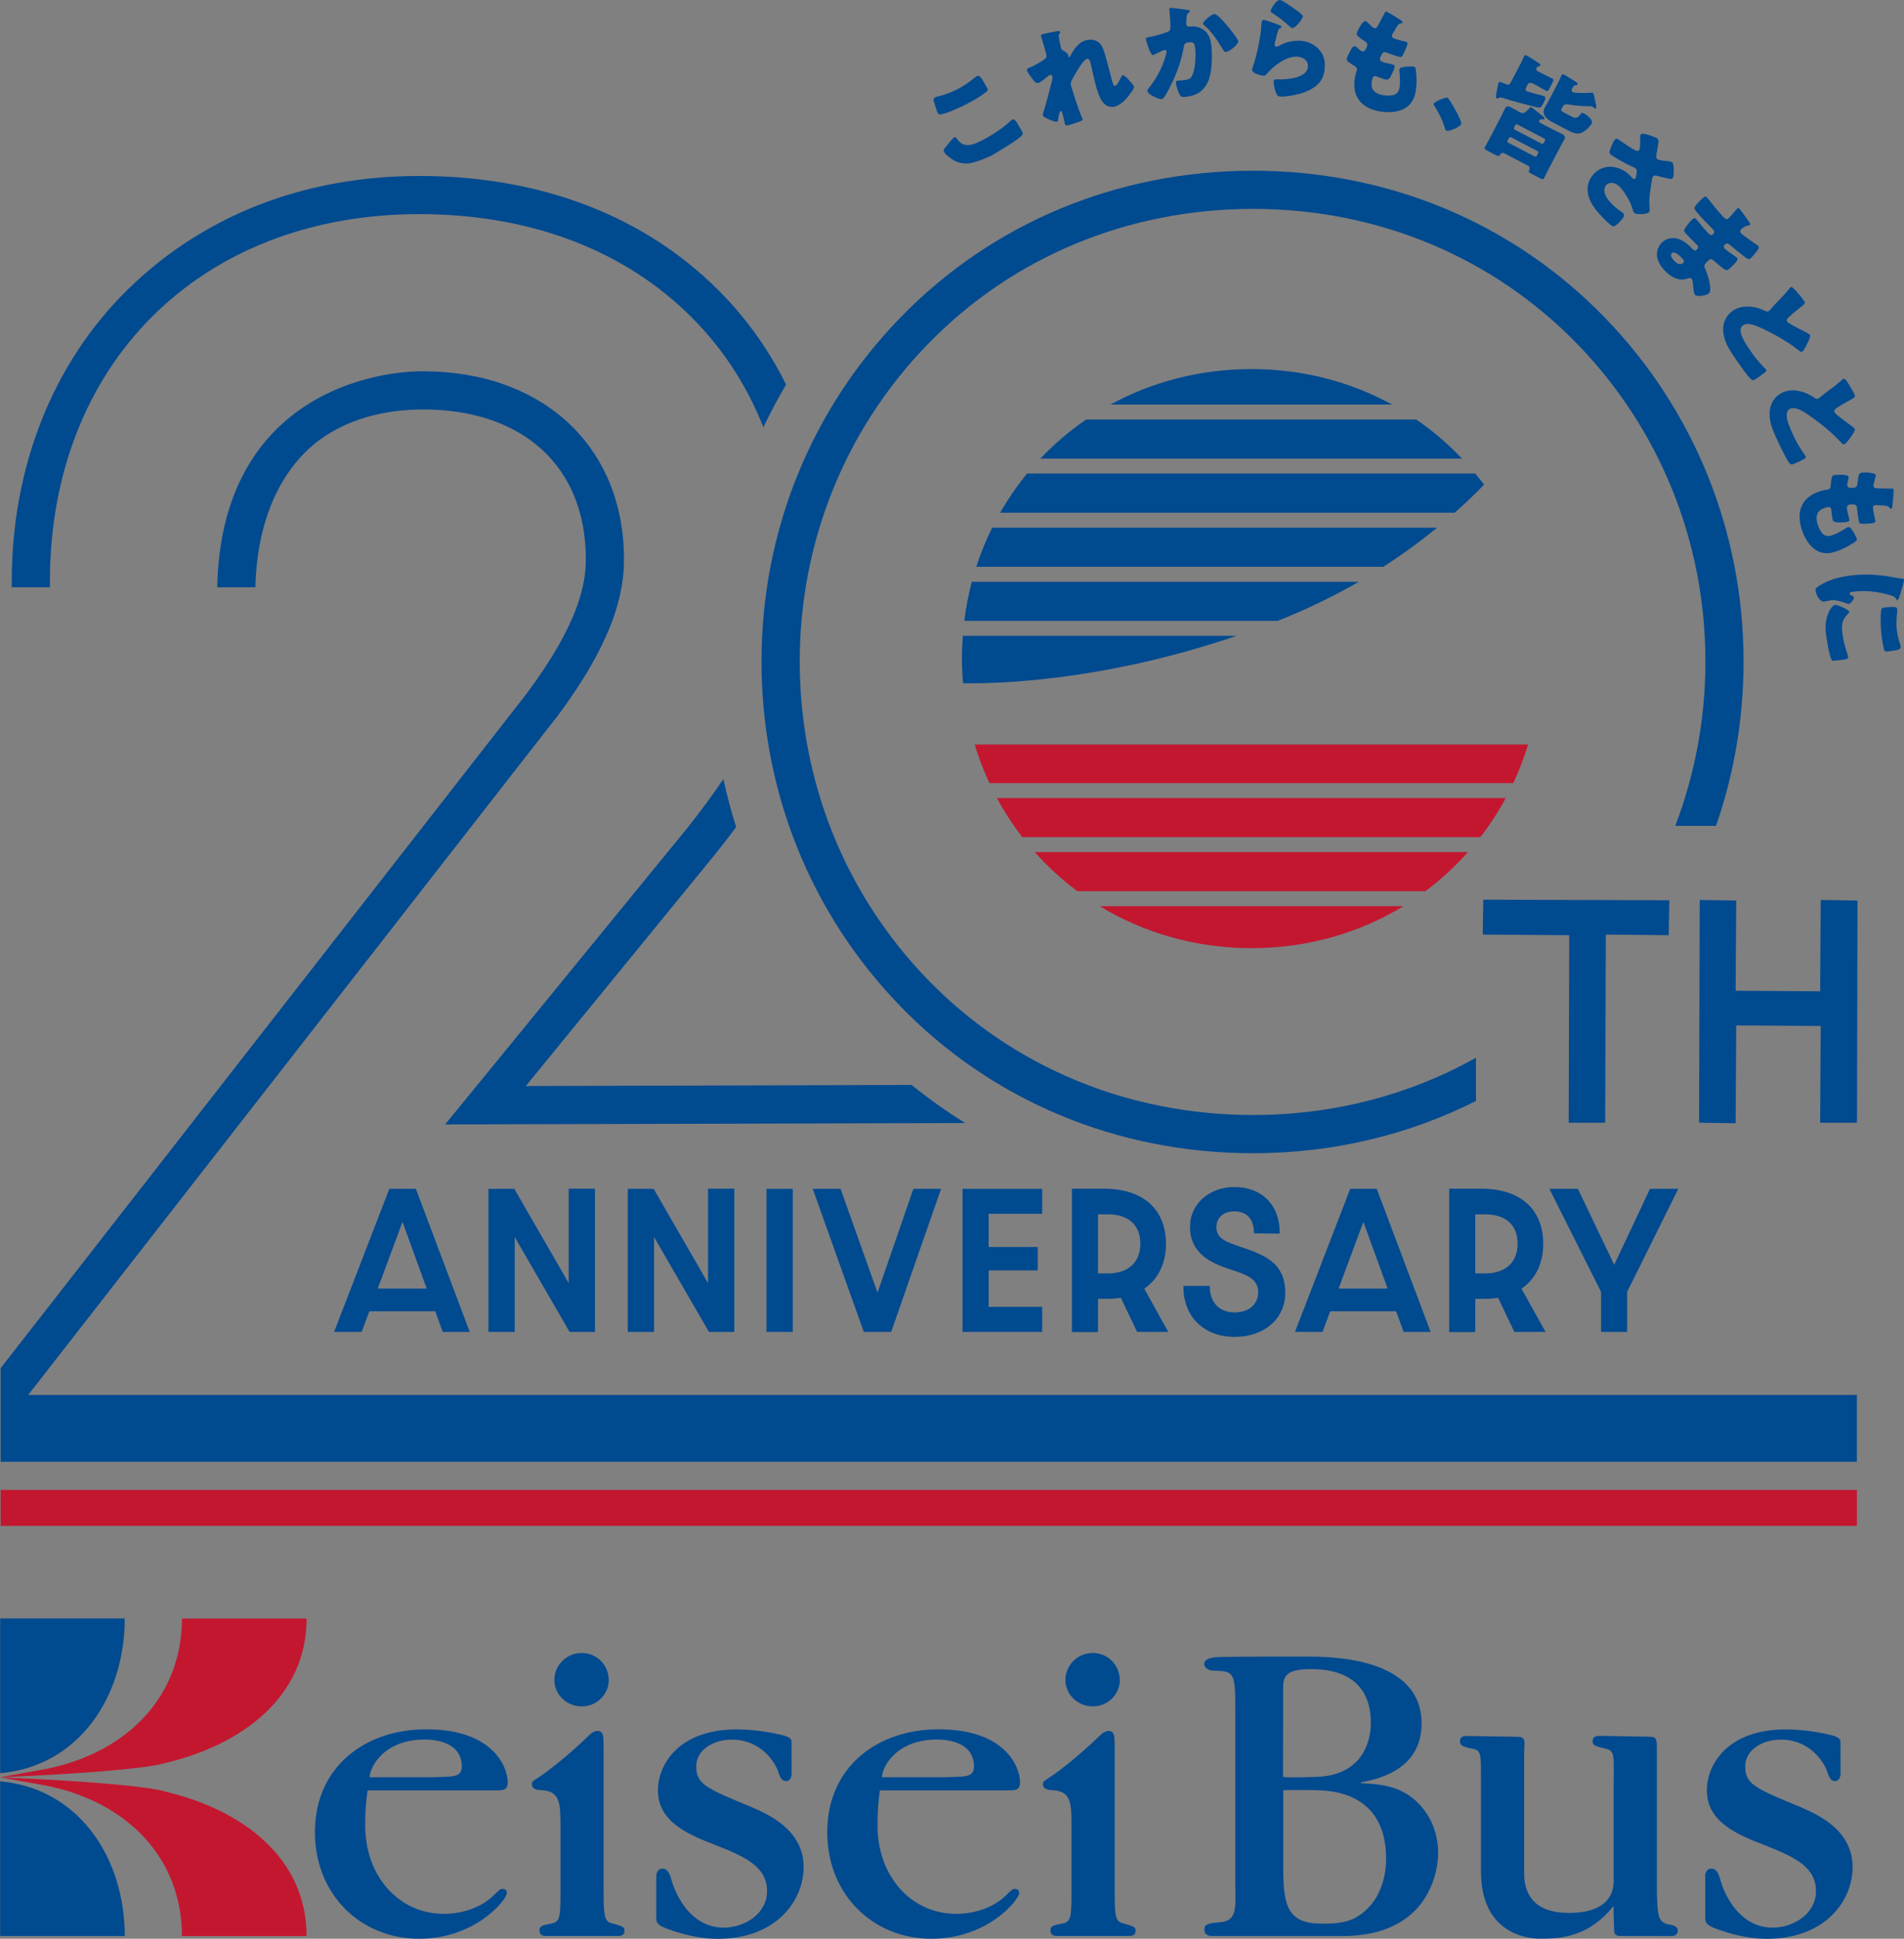 <?xml version="1.0" encoding="utf-8"?>
<!-- Generator: Adobe Illustrator 26.5.0, SVG Export Plug-In . SVG Version: 6.00 Build 0)  -->
<svg version="1.1" id="レイヤー_1" xmlns="http://www.w3.org/2000/svg" xmlns:xlink="http://www.w3.org/1999/xlink" x="0px"
	 y="0px" viewBox="0 0 240.08 244.37" style="enable-background:new 0 0 240.08 244.37;" xml:space="preserve">
<rect x="0" y="0" width="240.08" height="244.37" fill="#808080" stroke="none"/>
<style type="text/css">
	.st0{fill:#004A90;}
	.st1{fill:none;}
	.st2{fill:#C31730;}
	.st3{fill:#FFFFFF;}
</style>
<g>
	<g>
		<path class="st0" d="M114.94,136.75l-48.64,0.14l23.99-29.36c0.88-1.1,1.72-2.19,2.53-3.28c-0.63-1.99-1.16-4.01-1.61-6.05
			c-1.41,2.09-2.96,4.18-4.66,6.31l-30.42,37.22l65.55-0.18C119.35,140.09,117.1,138.49,114.94,136.75z"/>
		<path class="st1" d="M121.34,84.94c0.02,0.4,0.06,0.8,0.09,1.19c0,0,0,0,0,0C121.4,85.74,121.37,85.34,121.34,84.94z"/>
		<g>
			<path class="st2" d="M124.76,98.71h66.05c0.73-1.56,1.36-3.19,1.87-4.87H122.9C123.4,95.52,124.03,97.14,124.76,98.71z"/>
			<path class="st2" d="M130.47,107.4c1.62,1.82,3.42,3.47,5.38,4.93h43.88c1.96-1.46,3.75-3.11,5.37-4.93H130.47z"/>
			<path class="st2" d="M125.7,100.59c0.94,1.74,2.01,3.38,3.21,4.93h57.75c1.2-1.55,2.27-3.2,3.21-4.93H125.7z"/>
			<path class="st2" d="M138.66,114.22c5.53,3.35,12.07,5.29,19.18,5.29c7.07,0,13.59-1.93,19.11-5.29H138.66z"/>
		</g>
		<path class="st3" d="M121.44,86.13C121.44,86.13,121.44,86.13,121.44,86.13c0,0.06,0.01,0.12,0.01,0.18
			C121.45,86.25,121.44,86.19,121.44,86.13z"/>
		<path class="st0" d="M89.64,35.66c-9.34-8.82-22.05-13.48-36.77-13.48c-14.67,0-27.33,5.08-36.74,14.29
			C6.68,45.73,1.48,58.81,1.48,73.31v0.71h4.81v-0.71c0-27.27,18.81-46.32,46.59-46.32c13.46,0,25.04,4.21,33.47,12.17
			c4.38,4.13,7.7,9.09,9.91,14.7c0.87-1.84,1.83-3.64,2.86-5.39C96.74,43.68,93.58,39.38,89.64,35.66z"/>
		<g>
			<path class="st0" d="M52.42,149.85h-3.33l-6.87,17.79l-0.09,0.24h3.47l0.97-2.6h8.31l0.95,2.6h3.4l-6.75-17.92L52.42,149.85z
				 M53.81,162.42h-6.18l3.12-8.41L53.81,162.42z"/>
			<polygon class="st0" points="71.71,161.73 64.85,149.85 61.59,149.85 61.59,167.88 64.9,167.88 64.9,155.92 71.82,167.88 
				75.02,167.88 75.02,149.83 71.71,149.83 			"/>
			<polygon class="st0" points="89.28,161.73 82.42,149.85 79.16,149.85 79.16,167.88 82.47,167.88 82.47,155.92 89.39,167.88 
				92.59,167.88 92.59,149.83 89.28,149.83 			"/>
			<rect x="96.65" y="149.85" class="st0" width="3.31" height="18.03"/>
			<polygon class="st0" points="110.65,162.93 106.03,149.97 105.99,149.85 102.48,149.85 108.88,167.77 108.92,167.88 
				112.37,167.88 118.58,150.08 118.66,149.85 115.17,149.85 			"/>
			<polygon class="st0" points="121.37,167.88 131.41,167.88 131.41,164.72 124.66,164.72 124.66,160.13 130.85,160.13 
				130.85,157.18 124.66,157.18 124.66,152.99 131.41,152.99 131.41,149.85 121.37,149.85 			"/>
			<path class="st0" d="M147.02,156.77c0-4.35-2.91-6.94-7.78-6.94h-4.08v18.07h3.29v-4.19h1.16c0.55,0,1.1-0.04,1.72-0.13l2.05,4.3
				h3.93l-3.03-5.45C146.05,161.23,147.02,159.23,147.02,156.77z M143.79,156.77c0,2.34-1.53,3.74-4.1,3.74h-1.24v-7.45h1.24
				C142.3,153.06,143.79,154.41,143.79,156.77z"/>
			<path class="st0" d="M156.25,157.1l-0.05-0.02c-1.76-0.59-2.82-1.05-2.82-2.41c0-1.19,0.91-1.99,2.26-1.99
				c1.54,0,2.44,0.95,2.46,2.6l0,0.17l3.26,0.05l0-0.18c-0.02-3.46-2.27-5.7-5.72-5.7c-3.18,0-5.59,2.15-5.59,5.01
				c0,3.28,2.51,4.53,4.96,5.33c2.11,0.69,3.64,1.18,3.64,2.93c0,1.52-1.19,2.53-2.97,2.53c-1.89,0-3.1-1.21-3.14-3.17l0-0.17h-3.32
				l0,0.18c0.02,3.74,2.62,6.25,6.46,6.25c3.75,0,6.38-2.29,6.38-5.57C162.06,159.05,159.23,158.1,156.25,157.1z"/>
			<path class="st0" d="M173.58,149.85h-3.33l-6.87,17.79l-0.09,0.24h3.47l0.97-2.6h8.31l0.95,2.6h3.4l-6.75-17.92L173.58,149.85z
				 M174.97,162.42h-6.18l3.12-8.41L174.97,162.42z"/>
			<path class="st0" d="M194.59,156.77c0-4.35-2.91-6.94-7.78-6.94h-4.08v18.07h3.29v-4.19h1.16c0.55,0,1.1-0.04,1.72-0.13l2.05,4.3
				h3.93l-3.03-5.45C193.62,161.23,194.59,159.23,194.59,156.77z M191.36,156.77c0,2.34-1.53,3.74-4.1,3.74h-1.24v-7.45h1.24
				C189.87,153.06,191.36,154.41,191.36,156.77z"/>
			<polygon class="st0" points="208.05,149.85 203.54,159.42 199.01,149.95 198.97,149.85 195.37,149.85 201.88,162.83 
				201.88,167.88 205.17,167.88 205.17,162.83 211.62,149.85 			"/>
		</g>
		<path class="st0" d="M186.11,133.32c-8.4,4.71-18,7.22-28.1,7.22c-15.8,0-30.38-6.07-41.06-17.1
			c-10.39-10.73-16.11-24.96-16.11-40.07c0-15.04,5.72-29.23,16.11-39.95C127.63,32.4,142.21,26.33,158,26.33
			c15.73,0,30.27,6.07,40.94,17.09c10.38,10.72,16.1,24.91,16.1,39.95c0,7.2-1.31,14.2-3.8,20.72h5.14
			c2.28-6.57,3.47-13.55,3.47-20.72c0-16.29-6.2-31.67-17.45-43.29C190.82,28.11,175.05,21.52,158,21.52
			c-17.11,0-32.92,6.59-44.51,18.55c-11.27,11.62-17.47,26.99-17.47,43.3c0,16.36,6.2,31.78,17.47,43.42
			c11.59,11.97,27.4,18.57,44.52,18.57c10.01,0,19.57-2.29,28.1-6.59V133.32z"/>
		<g>
			<g>
				<polygon class="st0" points="197.8,141.51 197.87,117.88 186.96,117.8 187.03,113.4 210.49,113.48 210.41,117.88 202.48,117.8 
					202.4,141.51 				"/>
				<polygon class="st0" points="214.24,141.51 214.32,113.44 218.92,113.51 218.85,124.88 229.51,124.95 229.58,113.44 
					234.22,113.51 234.15,141.51 229.51,141.51 229.58,129.32 218.92,129.25 218.85,141.58 				"/>
			</g>
		</g>
		<path class="st0" d="M3.55,175.83l66.4-85.14l0.18-0.21c7.67-10.21,8.55-16.3,8.55-20c0-14.16-10.19-23.68-25.36-23.68
			c-7.7,0-25.46,4.14-25.93,27.22h4.81c0.2-8.23,3.02-14.34,7.31-17.95c3.97-3.34,9.26-4.46,13.81-4.46
			c12.68,0,20.55,7.23,20.55,18.87c0,2.99-0.78,8.02-7.53,17.03L0.08,172.45v11.8h234.06v-8.43H3.55z"/>
		<rect x="0.08" y="187.8" class="st2" width="234.06" height="4.53"/>
		<g>
			<path class="st0" d="M126.11,64.63h57.31c1.36-1.2,2.6-2.39,3.71-3.54c-0.35-0.48-0.73-0.94-1.11-1.4h-56.51
				C128.25,61.23,127.11,62.88,126.11,64.63z"/>
			<path class="st0" d="M131.17,57.81h53.18c-1.74-1.84-3.67-3.49-5.77-4.93h-41.63C134.86,54.32,132.92,55.97,131.17,57.81z"/>
			<path class="st0" d="M123.1,71.44h51.32c2.51-1.61,4.77-3.28,6.79-4.93h-56.1C124.32,68.09,123.65,69.73,123.1,71.44z"/>
			<path class="st0" d="M157.83,46.52c-6.53,0-12.58,1.62-17.8,4.47h35.5C170.33,48.15,164.32,46.52,157.83,46.52z"/>
			<path class="st0" d="M121.29,82.96c0,0.66,0.02,1.32,0.06,1.98c0.02,0.4,0.06,0.8,0.09,1.19c6.62,0.05,19.13-0.77,34.5-5.99
				h-34.53C121.34,81.07,121.29,82.01,121.29,82.96z"/>
			<path class="st0" d="M121.59,78.26h39.51c3.75-1.48,7.15-3.16,10.23-4.93h-48.79C122.12,74.93,121.8,76.57,121.59,78.26z"/>
		</g>
		<path class="st0" d="M121.86,20.61c-0.53,0-1.04-0.12-1.5-0.35c-0.42-0.22-1.14-0.75-1.34-1.14c-0.09-0.17,0.02-0.35,0.29-0.68
			c0.15-0.19,0.85-1.04,1-1.12c0.04-0.02,0.07-0.03,0.1-0.03c0.1,0,0.18,0.09,0.28,0.23c0.18,0.26,0.47,0.58,0.8,0.69
			c0.16,0.05,0.34,0.08,0.52,0.08c0.61,0,1.22-0.29,1.79-0.58c0.68-0.35,2.4-1.3,3.57-2.43c0.06-0.05,0.17-0.15,0.27-0.21
			c0.04-0.02,0.08-0.03,0.12-0.03c0.18,0,0.34,0.21,0.55,0.57c0.18,0.31,0.52,0.88,0.6,1.04c0.12,0.23,0.02,0.37-0.25,0.61
			c-0.85,0.74-3.87,2.49-3.78,2.42C124.97,19.62,122.95,20.61,121.86,20.61z M118.48,14.42c-0.11-0.02-0.2-0.08-0.26-0.2
			c-0.06-0.12-0.34-1.01-0.47-1.43c-0.06-0.17-0.09-0.39,0.17-0.52c0.15-0.08,0.38-0.13,0.53-0.16c0.82-0.21,1.6-0.51,2.31-0.88
			c0.75-0.39,1.47-0.88,2.22-1.5c0.08-0.06,0.14-0.11,0.19-0.13c0.05-0.03,0.1-0.04,0.15-0.04c0.22,0,0.41,0.25,0.63,0.62
			c0.13,0.22,0.4,0.68,0.52,0.9c0.15,0.29,0.09,0.35-0.2,0.57c-0.62,0.48-1.35,0.93-2.29,1.42c-0.55,0.29-2.76,1.35-3.45,1.35
			L118.48,14.42z"/>
		<path class="st0" d="M134.5,15.81c-0.12,0-0.18-0.05-0.22-0.17c0-0.01-0.01-0.06-0.03-0.13c-0.06-0.29-0.21-0.96-0.32-1.32
			c-0.03-0.09-0.07-0.2-0.17-0.2c-0.16,0.04-0.24,0.44-0.31,0.88c-0.02,0.13-0.03,0.19-0.03,0.22c-0.02,0.1-0.05,0.23-0.14,0.26
			c0,0-0.01,0-0.01,0c-0.46,0-1.7-0.55-1.78-0.8c-0.03-0.09,0.06-0.37,0.13-0.58c0.39-1.27,0.75-2.7,1.06-3.92
			c0.04-0.15,0.04-0.27,0-0.4c-0.03-0.11-0.09-0.23-0.21-0.23c-0.19,0.05-0.32,0.16-0.58,0.39c-0.26,0.22-0.73,0.58-0.92,0.64
			c-0.04,0.01-0.08,0.02-0.12,0.02c-0.23,0-0.43-0.21-0.55-0.37c-0.17-0.21-0.74-0.98-0.8-1.18c-0.06-0.2,0.07-0.33,0.47-0.46
			c0.38-0.18,1.78-0.89,1.95-1.22c0.07-0.13,0.03-0.33-0.02-0.49l-0.03-0.11c-0.15-0.55-0.3-1.1-0.47-1.65
			c-0.02-0.07-0.05-0.14-0.07-0.2c-0.02-0.06-0.04-0.12-0.06-0.19c-0.05-0.18,0.03-0.24,0.19-0.29c0.29-0.09,1.65-0.36,1.97-0.4
			c0.01,0,0.02,0,0.03,0c0.14,0,0.19,0.03,0.21,0.1c0.03,0.09-0.02,0.15-0.07,0.23c-0.14,0.19-0.13,0.25-0.05,0.65
			c0.03,0.15,0.19,1.05,0.23,1.18c0.05,0.18,0.14,0.23,0.28,0.3c0.19,0.09,0.57,0.36,0.63,0.56c0.01,0.03,0.01,0.07,0.01,0.1
			c0,0.03,0,0.06,0.01,0.09c0.03,0.08,0.09,0.09,0.1,0.09c0.09-0.02,0.16-0.17,0.23-0.3l0.03-0.06c0.41-0.73,0.95-1.51,1.8-1.76
			c0.19-0.06,0.4-0.09,0.61-0.09c0.41,0,0.78,0.12,1.05,0.33c0.44,0.34,0.63,0.97,0.78,1.47c0.22,0.74,0.42,1.49,0.61,2.22
			c0.05,0.18,0.09,0.37,0.14,0.55c0.07,0.27,0.13,0.54,0.21,0.8c0.06,0.21,0.14,0.46,0.33,0.46c0.2-0.05,0.42-0.39,0.73-1.05
			c0.06-0.13,0.12-0.25,0.25-0.29c0,0,0,0,0,0c0.21,0,0.51,0.32,0.61,0.43c0.18,0.19,0.72,0.76,0.79,0.99
			c0.04,0.14-0.06,0.32-0.29,0.65c-0.45,0.66-1.15,1.58-2.11,1.87c-0.12,0.04-0.24,0.05-0.36,0.05c-0.35,0-0.7-0.14-0.96-0.39
			c-0.5-0.46-0.73-1.14-0.95-1.86c-0.23-0.76-0.4-1.55-0.56-2.24c-0.11-0.5-0.21-0.94-0.3-1.25c-0.06-0.21-0.18-0.33-0.32-0.33
			c-0.03,0-0.06,0-0.09,0.01c-0.6,0.18-1.89,2.68-1.9,2.7c-0.18,0.33-0.15,0.48-0.05,0.81c0.23,0.78,0.83,2.71,1.34,3.9
			c0.03,0.06,0.05,0.13,0.07,0.18c0.04,0.12-0.04,0.17-0.18,0.23c-0.43,0.18-0.75,0.29-1.2,0.42
			C134.83,15.76,134.63,15.81,134.5,15.81z"/>
		<path class="st0" d="M146.43,12.5c-0.34,0-1.71-0.59-1.76-1.03c-0.01-0.13,0.12-0.3,0.24-0.44c0.47-0.58,1.62-2.15,2.14-4.26
			c0.03-0.12,0.05-0.2,0.05-0.27c-0.01-0.14-0.1-0.21-0.23-0.21c-0.19,0.02-1.08,0.47-1.22,0.54c-0.08,0.05-0.16,0.1-0.25,0.11
			c0,0,0,0,0,0c-0.24,0-0.46-0.55-0.6-0.97l-0.09-0.25c-0.1-0.29-0.22-0.65-0.23-0.76c-0.02-0.19,0.12-0.24,0.48-0.3
			c0.86-0.17,1.2-0.28,1.95-0.53l0.21-0.07c0.28-0.09,0.44-0.2,0.45-0.54c0.02-0.52-0.04-1.49-0.1-2.06l-0.02-0.21
			c-0.01-0.11,0-0.17,0.03-0.21c0.03-0.03,0.06-0.05,0.12-0.05c0,0,0,0,0,0c0.25,0,1.8,0.2,2.06,0.25c0.23,0.04,0.37,0.06,0.38,0.17
			c0.01,0.09-0.09,0.15-0.18,0.2c-0.24,0.15-0.26,0.56-0.27,0.96l-0.02,0.36c0,0.05-0.01,0.09,0,0.12c0.01,0.13,0.08,0.23,0.18,0.27
			c0.07,0.03,0.16,0.04,0.26,0.04c0.05,0,0.08,0,0.1-0.01c0.08-0.01,0.16-0.01,0.24-0.01c0.38,0,0.71,0.06,0.98,0.18
			c0.86,0.37,1.3,1.08,1.42,2.29c0.12,1.17,0.1,3.33-0.44,4.51c-0.53,1.15-1.42,1.75-2.82,1.89c-0.09,0.01-0.17,0.02-0.24,0.02
			c-0.26,0-0.39-0.08-0.52-0.33c-0.15-0.3-0.42-1.03-0.46-1.4c-0.01-0.11,0-0.2,0.05-0.25c0.04-0.05,0.09-0.07,0.17-0.08
			c0.1-0.01,0.2-0.02,0.3-0.02c0.1-0.01,0.2-0.01,0.3-0.02c0.89-0.09,1.06-0.19,1.3-0.76c0.35-0.85,0.4-2.42,0.32-3.22
			c-0.06-0.58-0.16-0.83-0.59-0.83c-0.05,0-0.1,0-0.16,0.01c-0.49,0.05-0.62,0.12-0.7,0.62c-0.27,1.57-0.84,3.24-1.7,4.94
			c-0.23,0.45-0.66,1.28-0.86,1.49c-0.06,0.06-0.13,0.11-0.22,0.12L146.43,12.5z M154.55,6.55c-0.17,0-0.28-0.19-0.36-0.33
			c-0.69-1.12-1.33-2.15-2.32-3.01c-0.05-0.04-0.17-0.13-0.18-0.21c-0.03-0.31,1.06-1.2,1.42-1.23c0,0,0,0,0,0
			c0.19,0,0.32,0.12,0.44,0.22c0.48,0.41,0.9,0.9,1.26,1.32c0.02,0.02,0.04,0.05,0.07,0.09c0.03,0.04,0.06,0.08,0.1,0.12
			c0.93,1.17,1.14,1.55,1.15,1.67c0.01,0.11-0.05,0.25-0.19,0.42c-0.35,0.44-1.09,0.92-1.36,0.94L154.55,6.55z"/>
		<path class="st0" d="M161.47,12.17c-0.23-0.01-0.39-0.07-0.51-0.3c-0.18-0.38-0.39-1.19-0.36-1.6c0.01-0.19,0.11-0.27,0.33-0.27
			c0.17,0.01,0.3,0.01,0.44,0.01c0.81,0,3.46-0.12,3.55-1.62c0.02-0.37-0.12-0.68-0.4-0.91c-0.25-0.2-0.58-0.32-0.95-0.34
			c-0.04,0-0.09,0-0.13,0c-1.34,0-2.82,1.15-3.67,2.13c-0.14,0.17-0.25,0.28-0.44,0.28c-0.14-0.01-0.51-0.08-0.84-0.21
			c-0.29-0.11-0.63-0.3-0.61-0.56c0.01-0.11,0.05-0.23,0.07-0.29c0.65-1.84,1.03-4.16,1.09-5.23c0.03-0.5,0.04-0.74,0.31-0.74
			c0.26,0.01,1.33,0.4,1.63,0.52l0.08,0.03c0.29,0.11,0.54,0.21,0.53,0.34c-0.01,0.08-0.12,0.13-0.17,0.14
			c-0.2,0.08-0.22,0.15-0.32,0.48c-0.08,0.26-0.14,0.51-0.2,0.77c-0.04,0.15-0.07,0.31-0.12,0.47l-0.02,0.09
			c-0.02,0.08-0.04,0.16-0.04,0.24c-0.01,0.09,0.02,0.17,0.07,0.22c0.04,0.04,0.08,0.06,0.14,0.07h0c0.14,0,0.67-0.27,0.89-0.38
			c0.58-0.28,1.36-0.38,1.9-0.38c0.08,0,0.16,0,0.24,0.01c1.01,0.06,1.86,0.48,2.45,1.21c0.49,0.6,0.68,1.26,0.63,2.14
			c-0.05,0.94-0.34,1.62-0.89,2.15c-0.74,0.7-1.81,1.08-2.58,1.26c-0.48,0.12-1.41,0.28-1.95,0.28
			C161.55,12.17,161.51,12.17,161.47,12.17z M162.95,3.53c-0.13-0.01-0.24-0.12-0.34-0.2c-0.59-0.56-1.26-1.08-2.06-1.61
			c-0.23-0.15-0.34-0.23-0.33-0.36c0.01-0.23,0.7-1.36,1.15-1.36c0.1,0.01,0.26,0.08,0.5,0.21c0.63,0.37,1.55,1.02,1.93,1.33
			c0.3,0.24,0.48,0.39,0.48,0.53c-0.02,0.32-0.92,1.47-1.31,1.47L162.95,3.53z"/>
		<path class="st0" d="M175.09,14.14c-0.45,0-0.91-0.05-1.38-0.15c-1.18-0.26-2.01-0.79-2.49-1.58c-0.47-0.77-0.57-1.77-0.31-2.95
			c0.03-0.11,0.1-0.34,0.14-0.48c0.02-0.07,0.04-0.11,0.04-0.12c0.07-0.31-0.13-0.44-0.31-0.55c-0.85-0.52-1.01-0.68-0.96-0.92
			c0.06-0.25,0.28-0.67,0.4-0.9c0.18-0.35,0.34-0.66,0.59-0.66c0.2,0.04,0.32,0.15,0.42,0.26c0.23,0.23,0.41,0.36,0.56,0.39
			c0.01,0,0.01,0,0.02,0c0.19,0,0.31-0.1,0.4-0.29l0.03-0.07c0.07-0.15,0.15-0.3,0.16-0.36c0.06-0.27-0.1-0.42-0.29-0.55
			c-1.02-0.65-1.07-0.82-1.02-1.02c0.06-0.29,0.67-1.53,1.06-1.53c0.16,0.03,0.28,0.16,0.43,0.31c0.13,0.13,0.56,0.54,0.71,0.58
			c0.03,0.01,0.06,0.01,0.08,0.01c0.19,0,0.29-0.16,0.37-0.32l0.18-0.34c0.2-0.36,0.44-0.81,0.64-1.19c0.09-0.19,0.13-0.26,0.2-0.26
			c0.2,0.04,1.69,0.96,1.92,1.13c0.13,0.1,0.18,0.18,0.17,0.25c-0.02,0.07-0.07,0.08-0.14,0.1c-0.26,0.05-0.39,0.09-0.66,0.57
			l-0.42,0.71c-0.04,0.06-0.09,0.13-0.11,0.22c-0.06,0.29,0.13,0.4,0.58,0.53c0.33,0.1,0.66,0.19,1,0.26
			c0.27,0.06,0.41,0.09,0.35,0.38c-0.07,0.3-0.33,0.9-0.48,1.19c-0.15,0.28-0.24,0.4-0.38,0.4c-0.02,0-0.05,0-0.08-0.01
			c-0.39-0.08-1.29-0.4-1.69-0.56c-0.02-0.02-0.07-0.03-0.11-0.04c-0.04-0.01-0.07-0.01-0.11-0.01c-0.26,0-0.36,0.23-0.46,0.46
			l-0.05,0.11c-0.03,0.06-0.07,0.17-0.08,0.22c-0.08,0.38,0.27,0.48,1.31,0.7c0.4,0.09,0.58,0.15,0.53,0.36
			c-0.09,0.4-0.34,0.94-0.54,1.28c-0.13,0.23-0.24,0.34-0.45,0.34c-0.05,0-0.1-0.01-0.16-0.02c-0.24-0.05-0.62-0.19-0.92-0.3
			l-0.21-0.08c-0.02-0.02-0.07-0.03-0.1-0.04c-0.03-0.01-0.06-0.01-0.09-0.01c-0.27,0-0.33,0.3-0.35,0.4L173,10.07
			c-0.08,0.37-0.08,0.67,0,0.96c0.12,0.49,0.69,0.82,1.2,0.93c0.27,0.06,0.58,0.09,0.86,0.09c0.29,0,0.53-0.03,0.73-0.1
			c0.33-0.11,0.57-0.41,0.66-0.82c0.14-0.65,0.07-1.43,0.01-2.07c-0.01-0.13-0.02-0.22,0-0.33c0.04-0.16,0.13-0.21,0.58-0.29
			c0.2-0.04,0.55-0.06,0.85-0.06c0.17,0,0.31,0.01,0.38,0.02c0.23,0.05,0.25,0.29,0.29,0.74c0.1,0.98,0.06,1.9-0.1,2.62
			c-0.23,1.04-0.84,1.77-1.75,2.1C176.22,14.05,175.67,14.14,175.09,14.14z"/>
		<path class="st0" d="M182.51,16.49c-0.06,0-0.11-0.01-0.14-0.02c-0.12-0.05-0.16-0.21-0.18-0.33c-0.29-0.95-0.73-1.88-1.36-2.85
			c-0.03-0.04-0.09-0.14-0.05-0.22c0.09-0.21,1.22-0.76,1.66-0.76c0.04,0,0.07,0,0.09,0.01c0.21,0.09,1.87,2.97,1.72,3.32
			C184.11,15.95,183.02,16.49,182.51,16.49z"/>
		<g>
			<path class="st0" d="M193.61,13.48c0.2,0.05,0.34,0.09,0.46,0.09c0.2,0,0.3-0.1,0.51-0.51l0.09-0.16
				c0.06-0.11,0.23-0.43,0.17-0.63c-0.02-0.06-0.05-0.1-0.11-0.13c-0.05-0.03-0.15-0.06-0.28-0.1c-0.24-0.05-1.79-0.47-1.92-0.53
				c-0.25-0.13-0.17-0.37-0.08-0.53l0.14-0.27c0.09-0.18,0.22-0.27,0.38-0.27c0.09,0,0.2,0.03,0.31,0.09l0.32,0.16
				c0.22,0.11,0.43,0.24,0.65,0.36c0.22,0.13,0.44,0.25,0.66,0.37c0.07,0.04,0.12,0.05,0.17,0.05c0.12,0,0.19-0.11,0.33-0.38
				l0.32-0.62c0.12-0.22,0.17-0.35,0.14-0.43c-0.02-0.06-0.07-0.1-0.17-0.15c-0.22-0.12-0.45-0.22-0.67-0.33
				c-0.22-0.11-0.45-0.22-0.67-0.34l-0.38-0.2c-0.12-0.06-0.37-0.19-0.22-0.48c0.04-0.08,0.12-0.14,0.21-0.17
				c0.14-0.02,0.2-0.04,0.24-0.1c0.07-0.13-0.05-0.23-0.39-0.45c-0.23-0.16-1.11-0.71-1.31-0.82c-0.07-0.04-0.12-0.06-0.17-0.05
				c-0.06,0-0.11,0.04-0.15,0.11c-0.04,0.07-0.09,0.19-0.14,0.31c-0.07,0.15-0.14,0.31-0.21,0.45l-1.28,2.46
				c-0.12,0.23-0.23,0.4-0.42,0.4c-0.05,0-0.1-0.01-0.16-0.04c-0.53-0.22-0.77-0.31-0.89-0.31c-0.07,0-0.09,0.03-0.12,0.08
				c-0.05,0.1-0.09,0.31-0.12,0.47l-0.02,0.1c-0.03,0.15-0.06,0.29-0.08,0.43c-0.1,0.48-0.19,0.9-0.03,0.98
				c0.03,0.02,0.06,0.02,0.09,0.02c0.07,0,0.15-0.04,0.23-0.09c0.05-0.03,0.11-0.04,0.17-0.04c0.07,0,0.13,0.02,0.23,0.05
				c1.37,0.43,2.67,0.79,3.99,1.1L193.61,13.48z"/>
			<path class="st0" d="M200.72,15.26c-0.12-0.37-0.69-0.8-0.97-0.95c-0.11-0.06-0.18-0.08-0.24-0.08c-0.08,0-0.13,0.04-0.21,0.16
				c-0.24,0.33-0.42,0.46-0.64,0.46c-0.15,0-0.31-0.07-0.49-0.16l-0.96-0.5c-0.4-0.21-0.44-0.26-0.21-0.68l0.05-0.09
				c0.1-0.18,0.25-0.27,0.5-0.27c0.12,0,0.24,0.02,0.36,0.04c0.77,0.13,1.68,0.2,2.72,0.21c0.07,0,0.1,0,0.17,0.04
				c0.07,0.03,0.12,0.08,0.19,0.16c0.02,0.02,0.04,0.04,0.07,0.06c0.03,0.01,0.06,0.02,0.08,0.02c0.06,0,0.11-0.03,0.13-0.07
				c0.05-0.1,0-0.34-0.04-0.47l-0.02-0.1c-0.01-0.07-0.03-0.15-0.05-0.23l-0.03-0.16c-0.07-0.39-0.17-0.88-0.3-0.96
				c-0.03-0.01-0.05-0.02-0.09-0.02c-0.03,0-0.07,0.01-0.11,0.01c-0.04,0.01-0.09,0.01-0.14,0.02c-0.14,0.01-0.45,0.02-0.79,0.02
				c-0.44,0-1.22-0.01-1.41-0.12c-0.16-0.08-0.14-0.26-0.07-0.4c0.17-0.32,0.26-0.45,0.45-0.46c0.15,0,0.21-0.02,0.24-0.08
				c0.08-0.16-0.18-0.33-0.34-0.43c-0.24-0.15-1.05-0.66-1.31-0.8c-0.07-0.04-0.15-0.07-0.21-0.07c-0.06,0-0.1,0.03-0.14,0.09
				l-0.05,0.12c-0.15,0.38-0.35,0.76-0.52,1.09l-1.1,2.1c-0.07,0.14-0.15,0.27-0.23,0.41c-0.08,0.14-0.16,0.27-0.23,0.4
				c-0.22,0.43-0.19,0.81,0.1,1.17c0.26,0.32,0.68,0.57,1.03,0.75l1.74,0.91c0.43,0.22,0.83,0.43,1.27,0.43
				c0.19,0,0.38-0.04,0.57-0.13c0.44-0.2,1.01-0.75,1.24-1.18C200.75,15.45,200.75,15.36,200.72,15.26z"/>
			<path class="st0" d="M195.22,21.41l1.51-2.89c0.08-0.16,0.17-0.31,0.26-0.47c0.09-0.15,0.18-0.31,0.26-0.47
				c0.18-0.35,0.01-0.54-0.31-0.7c-0.2-0.11-0.41-0.21-0.61-0.3c-0.2-0.1-0.4-0.19-0.6-0.3l-1.42-0.74
				c-0.11-0.06-0.2-0.11-0.23-0.19c-0.02-0.05-0.01-0.11,0.03-0.18c0.01-0.03,0.04-0.05,0.06-0.06c0.08-0.06,0.15-0.09,0.23-0.09
				c0.04,0,0.08,0.01,0.12,0.02c0.03,0.01,0.06,0.02,0.09,0.02c0.05,0,0.09-0.03,0.12-0.08c0.06-0.12-0.09-0.24-0.23-0.36l-0.25-0.2
				c-0.35-0.29-1.09-0.88-1.13-0.9c-0.02-0.01-0.05-0.02-0.07-0.02c-0.07,0-0.13,0.06-0.23,0.16c-0.36,0.39-0.57,0.6-0.82,0.6
				c-0.1,0-0.2-0.03-0.34-0.1c-0.2-0.11-0.4-0.22-0.59-0.33c-0.18-0.1-0.37-0.21-0.56-0.31c-0.15-0.08-0.27-0.11-0.37-0.11
				c-0.15,0-0.28,0.09-0.37,0.27c-0.08,0.16-0.16,0.33-0.24,0.49c-0.07,0.16-0.15,0.32-0.23,0.47l-1.51,2.89
				c-0.09,0.18-0.19,0.35-0.29,0.52c-0.09,0.16-0.18,0.31-0.26,0.47c-0.06,0.1-0.06,0.19-0.01,0.26c0.05,0.07,0.14,0.12,0.23,0.17
				l0.95,0.5c0.25,0.13,0.42,0.21,0.53,0.21c0.07,0,0.13-0.03,0.17-0.11c0.1-0.2,0.21-0.28,0.35-0.28c0.07,0,0.15,0.02,0.25,0.07
				l2.89,1.51c0.12,0.06,0.4,0.21,0.23,0.56c-0.12,0.26-0.09,0.31,0.4,0.56l0.96,0.5c0.13,0.07,0.23,0.11,0.31,0.11
				c0.09,0,0.16-0.05,0.22-0.17c0.06-0.12,0.13-0.27,0.21-0.42C195.02,21.81,195.11,21.61,195.22,21.41z M191.06,15.78
				c0.04-0.07,0.11-0.11,0.18-0.11c0.03,0,0.06,0.01,0.09,0.02l3.39,1.77c0.05,0.02,0.08,0.07,0.1,0.12
				c0.02,0.05,0.01,0.11-0.01,0.16l-0.15,0.28c-0.04,0.07-0.11,0.11-0.19,0.11c-0.03,0-0.06-0.01-0.09-0.02l-3.39-1.77
				c-0.04-0.02-0.08-0.06-0.09-0.11c-0.02-0.05-0.01-0.11,0.02-0.16L191.06,15.78z M193.61,19.74c-0.05,0-0.09-0.01-0.13-0.03
				l-3.31-1.73c-0.07-0.03-0.08-0.05-0.1-0.11c-0.02-0.05-0.01-0.11,0.03-0.19c0.04-0.08,0.24-0.4,0.33-0.4
				c0.04,0,0.08,0.01,0.12,0.03l3.31,1.73c0.06,0.03,0.1,0.08,0.12,0.15c0.02,0.06-0.16,0.36-0.21,0.46
				C193.74,19.7,193.69,19.74,193.61,19.74z"/>
		</g>
		<path class="st0" d="M203.46,28.53c-0.1,0-0.21-0.05-0.37-0.18c-0.6-0.47-1.42-1.35-1.88-1.93c-0.7-0.9-1.69-2.66-0.41-4.3
			c0.55-0.71,1.34-1.1,2.22-1.1c0.74,0,1.5,0.27,2.14,0.77c0.28,0.22,0.56,0.52,0.67,0.65c0.03,0.03,0.05,0.06,0.06,0.06
			c0.05,0.04,0.12,0.07,0.17,0.07c0.06,0,0.11-0.03,0.15-0.07c0.08-0.11,0.13-0.46,0.15-0.65c0.04-0.33,0.05-0.49-0.16-0.65
			c-0.04-0.04-0.11-0.07-0.18-0.1c-0.67-0.28-2.33-1.16-2.85-1.57c-0.29-0.23-0.26-0.35-0.14-0.69c0.11-0.3,0.34-0.92,0.55-1.19
			c0.07-0.09,0.14-0.16,0.25-0.16c0.09,0,0.19,0.04,0.31,0.14c0.44,0.32,1.6,1.1,2.03,1.31c0.12,0.06,0.21,0.09,0.29,0.09
			c0.09,0,0.17-0.04,0.23-0.12c0.1-0.13,0.12-0.58,0.13-1.04c0-0.07,0-0.15,0-0.24c-0.01-0.26-0.01-0.58,0.08-0.69
			c0.06-0.08,0.17-0.09,0.26-0.09c0.06,0,0.12,0.01,0.18,0.02c0.64,0.14,1.4,0.41,1.62,0.58c0.22,0.17,0.18,0.4,0.04,1.24
			l-0.01,0.07c-0.03,0.14-0.06,0.3-0.09,0.47l-0.03,0.17c-0.05,0.33-0.08,0.51,0.11,0.66c0.14,0.11,0.68,0.19,1.01,0.22
			c0.32,0.02,0.7,0.06,0.82,0.16c0.23,0.18,0.23,0.63,0.23,1.03v0.07c0,0.39,0,0.76-0.15,0.94c-0.04,0.05-0.11,0.07-0.22,0.07
			c-0.15,0-0.35-0.05-0.57-0.1c-0.33-0.07-0.63-0.15-0.94-0.23l-0.12-0.03c-0.13-0.04-0.23-0.07-0.33-0.07
			c-0.12,0-0.22,0.05-0.3,0.15c-0.07,0.09-0.1,0.28-0.14,0.53c-0.12,0.77-0.31,1.91-0.3,2.64c0,0.18,0.01,0.36,0.02,0.53
			c0.02,0.35,0.04,0.65-0.06,0.77c-0.13,0.17-0.63,0.25-1.06,0.25c-0.37,0-0.68-0.05-0.78-0.13c-0.06-0.05-0.16-0.22-0.2-0.37
			c-0.19-0.89-1.12-2.54-1.88-3.14c-0.24-0.19-0.55-0.3-0.84-0.3c-0.28,0-0.5,0.1-0.66,0.3c-0.34,0.43-0.28,0.99,0.16,1.66
			c0.42,0.64,1.08,1.18,1.27,1.32c0.12,0.09,0.24,0.17,0.35,0.26c0.11,0.08,0.22,0.15,0.32,0.23c0.15,0.11,0.2,0.24,0.16,0.39
			c-0.03,0.14-0.14,0.29-0.24,0.41c-0.23,0.3-0.53,0.59-0.84,0.82C203.61,28.5,203.54,28.53,203.46,28.53z"/>
		<path class="st0" d="M214.27,37.31c-0.26,0-0.45-0.05-0.55-0.16c-0.13-0.14-0.17-0.59-0.23-1.16l-0.01-0.11
			c-0.02-0.27-0.07-0.61-0.18-0.74c-0.06-0.07-0.13-0.1-0.22-0.1c-0.08,0-0.16,0.03-0.24,0.05c-0.28,0.1-0.53,0.14-0.77,0.14
			c-0.75,0-1.51-0.41-2.24-1.21c-0.29-0.31-0.78-0.94-0.88-1.64c-0.1-0.69,0.14-1.39,0.66-1.86c0.36-0.33,0.85-0.51,1.35-0.51
			c0.14,0,0.28,0.01,0.41,0.04c0.88,0.18,1.63,0.88,1.99,1.28l0.11,0.12c0.07,0.08,0.15,0.12,0.24,0.12c0.08,0,0.17-0.04,0.24-0.11
			c0.1-0.09,0.15-0.2,0.16-0.3c0-0.09-0.03-0.18-0.09-0.25c-0.07-0.08-0.22-0.22-0.4-0.4c-0.28-0.27-0.63-0.62-0.9-0.91
			c-0.38-0.41-0.46-0.52-0.23-0.85c0.23-0.34,0.5-0.74,0.88-1.08c0.1-0.09,0.2-0.17,0.3-0.17c0.07,0,0.13,0.03,0.19,0.1
			c0.13,0.14,0.27,0.32,0.44,0.52c0.21,0.26,0.44,0.55,0.71,0.85l0.27,0.3c0.17,0.18,0.33,0.35,0.5,0.35c0.08,0,0.15-0.03,0.23-0.1
			c0.09-0.08,0.14-0.18,0.14-0.28c0-0.09-0.03-0.19-0.11-0.27c-0.15-0.17-0.37-0.39-0.61-0.63c-0.29-0.29-0.6-0.6-0.85-0.89
			l-0.3-0.33c-0.39-0.42-0.7-0.79-0.61-0.98c0.19-0.39,0.83-0.98,1.04-1.17c0.1-0.09,0.21-0.19,0.33-0.19
			c0.07,0,0.13,0.03,0.18,0.09c0.07,0.07,0.23,0.28,0.44,0.54c0.4,0.49,0.94,1.17,1.37,1.64l0.22,0.24
			c0.16,0.17,0.32,0.33,0.48,0.33c0.08,0,0.15-0.03,0.22-0.1c0.1-0.09,0.67-0.71,0.83-0.92c0.08-0.11,0.17-0.22,0.27-0.31
			c0.05-0.04,0.09-0.06,0.13-0.06c0.06,0,0.12,0.04,0.19,0.12c0.19,0.21,1.07,1.47,1.27,1.76c0.06,0.09,0.1,0.17,0.03,0.23
			c-0.04,0.04-0.13,0.07-0.25,0.09c-0.39,0.06-0.64,0.26-0.86,0.46c-0.08,0.07-0.12,0.16-0.13,0.26c0,0.09,0.03,0.17,0.09,0.25
			c0.2,0.22,1.57,1.16,1.72,1.27c0.2,0.13,0.42,0.28,0.49,0.37c0.09,0.1,0.05,0.28-0.13,0.51c-0.33,0.45-0.61,0.78-0.82,0.97
			c-0.1,0.09-0.18,0.13-0.27,0.13c-0.14,0-0.3-0.11-0.52-0.28c-0.55-0.42-1.15-0.9-1.8-1.44c-0.16-0.14-0.29-0.24-0.42-0.24
			c-0.08,0-0.16,0.04-0.26,0.12c-0.18,0.16-0.2,0.36-0.05,0.52c0.14,0.15,1.07,0.82,1.3,0.96c0.08,0.05,0.21,0.15,0.29,0.23
			c0.07,0.07,0.05,0.19-0.06,0.37c-0.16,0.29-0.71,0.79-0.98,1.03c-0.09,0.08-0.17,0.12-0.27,0.12c-0.28,0-0.67-0.33-1.44-1.01
			c-0.3-0.27-0.45-0.37-0.58-0.37c-0.07,0-0.14,0.03-0.23,0.11c-0.6,0.55-0.69,0.65-0.48,1.11c0.3,0.67,0.96,2.65,0.47,3.09
			C215.34,37.14,214.74,37.31,214.27,37.31z M211.03,31.83c-0.09,0-0.16,0.03-0.22,0.08c-0.13,0.12-0.14,0.29-0.04,0.5
			c0.08,0.17,0.22,0.32,0.32,0.44c0.18,0.2,0.46,0.44,0.76,0.44l0,0c0.15,0,0.28-0.06,0.41-0.17c0.19-0.18,0.02-0.36-0.16-0.56
			C211.91,32.34,211.4,31.83,211.03,31.83z"/>
		<path class="st0" d="M221.05,47.92c-0.09,0-0.18-0.05-0.31-0.16c-0.49-0.45-1.87-2.47-2.32-3.16c-0.57-0.88-1.08-1.77-1.14-2.96
			c-0.05-1.03,0.43-1.96,1.27-2.51c0.51-0.33,1.11-0.49,1.79-0.49c0.69,0,1.43,0.17,2.15,0.5c0.15,0.07,0.25,0.12,0.35,0.12
			c0.07,0,0.15-0.02,0.22-0.07c0.08-0.05,0.15-0.14,0.22-0.23c0.29-0.34,0.57-0.64,0.87-0.95c0.62-0.62,1.13-1.19,1.52-1.69
			c0.03-0.04,0.08-0.1,0.12-0.13c0.03-0.02,0.05-0.02,0.08-0.02c0.13,0,0.36,0.22,0.87,0.82c0.37,0.44,0.58,0.69,0.72,0.91
			c0.2,0.31,0.21,0.33-0.64,1c-0.75,0.59-1.06,0.86-1.33,1.14c-0.14,0.14-0.26,0.31-0.14,0.5c0.15,0.23,1.37,0.84,1.78,1.04
			c0.29,0.14,1.02,0.5,1.11,0.65c0.06,0.09-0.05,0.44-0.29,0.95c-0.14,0.28-0.49,1.01-0.71,1.15c-0.03,0.02-0.06,0.03-0.09,0.03
			c-0.1,0-0.22-0.09-0.4-0.24c-0.03-0.02-0.06-0.04-0.09-0.07c-0.02-0.02-0.05-0.04-0.08-0.06c-1-0.8-2.7-1.8-4.34-2.57
			c-0.59-0.28-1.27-0.58-1.85-0.58c-0.24,0-0.44,0.05-0.6,0.16c-0.82,0.53,0.16,2.05,0.53,2.62c0.45,0.7,0.88,1.3,1.27,1.77
			c0.18,0.21,0.86,0.97,1.05,1.13c0.01,0.01,0.03,0.03,0.04,0.05c0.11,0.16-0.05,0.31-0.15,0.39c-0.36,0.28-0.77,0.57-1.06,0.75
			C221.28,47.85,221.16,47.92,221.05,47.92z"/>
		<path class="st0" d="M225.91,58.54c-0.11,0-0.2-0.06-0.32-0.22c-0.41-0.53-1.45-2.74-1.78-3.49c-0.42-0.96-0.78-1.92-0.65-3.11
			c0.12-1.02,0.74-1.87,1.66-2.27c0.38-0.16,0.8-0.25,1.24-0.25c0.85,0,1.79,0.32,2.66,0.89c0.15,0.11,0.25,0.18,0.38,0.18
			c0.06,0,0.11-0.01,0.18-0.04c0.09-0.04,0.17-0.11,0.26-0.19c0.34-0.29,0.67-0.54,1.01-0.79c0.71-0.51,1.3-0.99,1.77-1.42
			c0.03-0.03,0.1-0.09,0.13-0.1c0.01,0,0.01,0,0.02,0c0.19,0,0.38,0.25,0.79,0.94c0.28,0.48,0.46,0.77,0.56,1.02
			c0.14,0.33,0.16,0.36-0.8,0.88c-0.84,0.46-1.19,0.67-1.49,0.91c-0.16,0.12-0.3,0.27-0.22,0.47c0.11,0.24,1.21,1.05,1.57,1.31
			l0.08,0.06c0.21,0.15,0.86,0.62,0.93,0.78c0.04,0.1-0.12,0.43-0.45,0.89c-0.16,0.23-0.64,0.91-0.89,1.02c-0.01,0-0.02,0-0.03,0
			c-0.15,0-0.25-0.11-0.42-0.29c-0.03-0.02-0.05-0.05-0.08-0.08c-0.02-0.02-0.04-0.05-0.07-0.07c-0.86-0.94-2.37-2.22-3.87-3.24
			c-0.63-0.43-1.34-0.89-1.96-0.89c-0.14,0-0.27,0.03-0.39,0.08c-0.9,0.39-0.18,2.05,0.09,2.68c0.34,0.78,0.66,1.42,0.97,1.95
			c0.13,0.22,0.69,1.1,0.85,1.29c0.04,0.08,0.06,0.1,0.07,0.12c0.05,0.1-0.1,0.22-0.24,0.3c-0.4,0.22-0.85,0.43-1.17,0.57
			C226.14,58.49,226.01,58.54,225.91,58.54z"/>
		<path class="st0" d="M230.36,69.73c-0.7,0-1.31-0.25-1.83-0.74c-0.85-0.8-1.26-1.87-1.45-2.63c-0.3-1.17-0.2-2.15,0.29-2.94
			c0.48-0.77,1.32-1.31,2.5-1.61c0.12-0.03,0.37-0.07,0.51-0.09c0.06-0.01,0.1-0.02,0.11-0.02c0.31-0.08,0.33-0.32,0.35-0.53
			c0.09-1,0.15-1.21,0.39-1.27c0.13-0.03,0.34-0.05,0.65-0.05l0.31,0c0.44,0.01,0.83,0.01,0.9,0.29c0.03,0.14-0.01,0.29-0.06,0.43
			c-0.07,0.21-0.14,0.5-0.1,0.67c0.04,0.16,0.18,0.25,0.43,0.25l0.08,0c0.17,0,0.35,0,0.41-0.02c0.27-0.07,0.34-0.29,0.36-0.5
			c0.12-1.2,0.25-1.32,0.46-1.37c0.1-0.03,0.34-0.04,0.58-0.04c0.57,0,1.21,0.09,1.27,0.33c0.03,0.12-0.03,0.28-0.1,0.48l-0.02,0.07
			c-0.04,0.11-0.21,0.68-0.17,0.84c0.06,0.24,0.27,0.26,0.48,0.27l0.33,0.01c0.42,0.01,0.96,0.03,1.4,0.03l0.09,0
			c0.17,0,0.22,0.01,0.24,0.1c0.04,0.16-0.12,1.91-0.16,2.19c-0.03,0.16-0.08,0.24-0.15,0.26c0,0-0.01,0-0.01,0
			c-0.07,0-0.1-0.03-0.14-0.08c-0.16-0.21-0.26-0.3-0.81-0.34l-0.83-0.05c-0.04-0.01-0.09-0.01-0.13-0.01c-0.04,0-0.07,0-0.11,0.01
			c-0.29,0.07-0.3,0.29-0.21,0.75c0.06,0.34,0.13,0.68,0.21,1.01c0.04,0.16,0.07,0.28,0.02,0.36c-0.03,0.05-0.1,0.09-0.2,0.12
			c-0.29,0.07-0.88,0.11-1.21,0.11l-0.07,0c-0.38-0.01-0.51-0.04-0.56-0.24c-0.1-0.38-0.22-1.33-0.26-1.76
			c0.01-0.03,0-0.08-0.01-0.12c-0.07-0.28-0.28-0.31-0.5-0.31l-0.27,0c-0.06,0-0.18,0.01-0.23,0.03c-0.39,0.1-0.28,0.54-0.04,1.49
			c0.07,0.26,0.11,0.45,0.05,0.55c-0.02,0.04-0.07,0.07-0.13,0.09c-0.25,0.06-0.63,0.1-1.02,0.1c-0.13,0-0.26,0-0.37-0.01
			c-0.32-0.02-0.48-0.09-0.56-0.4c-0.06-0.25-0.11-0.65-0.14-0.97l-0.02-0.21c0.01-0.03,0-0.07-0.01-0.1
			c-0.04-0.17-0.15-0.25-0.33-0.25c-0.06,0-0.13,0.01-0.21,0.03l-0.08,0.02c-0.36,0.09-0.64,0.23-0.86,0.43
			c-0.38,0.33-0.42,0.99-0.29,1.49c0.11,0.43,0.36,1.06,0.72,1.42c0.18,0.18,0.41,0.26,0.68,0.26c0.11,0,0.23-0.02,0.35-0.05
			c0.65-0.17,1.32-0.58,1.85-0.92c0.12-0.07,0.19-0.12,0.3-0.15c0.03-0.01,0.06-0.01,0.08-0.01c0.12,0,0.22,0.1,0.44,0.4
			c0.21,0.28,0.53,0.88,0.58,1.08c0.06,0.23-0.15,0.35-0.52,0.58c-0.85,0.54-1.68,0.92-2.39,1.1
			C230.91,69.69,230.63,69.73,230.36,69.73z"/>
		<path class="st0" d="M231.2,83.29c-0.11,0-0.19-0.03-0.27-0.17c-0.28-0.48-0.67-2.87-0.72-3.48c-0.17-2.26,0.86-3.37,1.2-3.4h0
			c0.32,0,1.75,0.6,1.77,0.89c0,0.05-0.04,0.11-0.08,0.15c-0.7,0.69-0.89,1.19-0.83,2.1c0.07,0.99,0.31,2.04,0.69,3.09
			c0.03,0.1,0.07,0.23,0.08,0.33c0.01,0.19-0.17,0.27-0.28,0.29c-0.39,0.09-1.22,0.16-1.48,0.18
			C231.26,83.29,231.23,83.29,231.2,83.29z M237.9,82.13c-0.21,0-0.29-0.06-0.37-0.37c-0.17-0.79-0.29-1.59-0.35-2.38
			c-0.04-0.47-0.11-2.4,0.09-2.68c0.06-0.08,0.28-0.13,0.66-0.16c0.29-0.02,0.52-0.04,0.7-0.04c0.49,0,0.59,0.1,0.6,0.32
			c0.01,0.09-0.01,0.32-0.02,0.44c-0.07,0.56-0.1,1.36-0.06,1.9c0.05,0.65,0.2,1.34,0.45,2.09c0.04,0.12,0.06,0.19,0.06,0.28
			c0.02,0.25-0.25,0.35-0.47,0.4c-0.32,0.06-0.79,0.15-1.16,0.17C237.99,82.12,237.94,82.13,237.9,82.13z M233.14,76.13
			c-0.07,0-0.24-0.06-0.46-0.13c-0.41-0.14-1.03-0.35-1.53-0.35c-0.04,0-0.08,0-0.12,0c-0.1,0.01-0.46,0.06-0.67,0.11
			c-0.08,0.02-0.32,0.07-0.41,0.07c0,0,0,0,0,0c-0.54,0-1-1-1.03-1.41c-0.02-0.25,0.14-0.39,0.64-0.69c1.19-0.71,2.66-1.12,4.5-1.26
			c0.44-0.03,0.86-0.05,1.28-0.05c1.09,0,2.12,0.11,3.56,0.37c0.3,0.05,0.56,0.1,0.79,0.13c0.28,0.02,0.39,0.03,0.4,0.19
			c0.01,0.12-0.37,1.49-0.61,2.16c-0.09,0.25-0.17,0.37-0.24,0.38h0c-0.05,0-0.07-0.03-0.1-0.08c-0.19-0.32-0.31-0.39-0.64-0.49
			c-1.04-0.35-2.44-0.58-3.56-0.58c-0.19,0-0.38,0.01-0.56,0.02c-0.82,0.06-1.19,0.09-1.17,0.3c0.01,0.11,0.14,0.18,0.26,0.24
			c0.16,0.08,0.3,0.15,0.31,0.29C233.78,75.5,233.36,76.11,233.14,76.13L233.14,76.13z"/>
	</g>
	<g>
		<g>
			<g>
				<path class="st0" d="M15.73,204H0.02v19.5c0,0,0.01,0,0.01,0C9.92,222.63,15.73,213.89,15.73,204z"/>
			</g>
			<path class="st2" d="M22.94,204c0,9.89-6.96,16.87-16.95,18.93L0,224.02c18.77-0.82,20.82-1.8,20.82-1.8
				c9.69-2.27,17.84-8.33,17.84-18.21H22.94z"/>
			<path class="st0" d="M15.73,244.03H0.02v-19.5c0,0,0.01,0,0.01,0C9.92,225.41,15.73,234.14,15.73,244.03z"/>
			<path class="st2" d="M22.94,244.03c0-9.89-6.96-16.87-16.95-18.93L0,224.02c18.77,0.82,20.82,1.8,20.82,1.8
				c9.69,2.27,17.84,8.32,17.84,18.21H22.94z"/>
		</g>
		<path class="st0" d="M46.58,224.01l0.12-0.54c0.34-1.31,2.11-4.21,6.87-4.21c0.84,0,4.66,0.11,4.66,3.42
			c0,1.46-1.41,1.24-3.85,1.33H46.58z M62.5,225.67c0.9,0,1.52,0,1.52-1.01c0-1.9-1.8-6.69-10.28-6.69
			c-7.64,0-14.03,4.67-14.03,12.98c0,7.81,5.72,13.42,13.14,13.42c7.13,0,11.07-4.94,11.07-5.78c0-0.17-0.12-0.5-0.51-0.5
			c-0.34,0-0.39,0.05-1.24,0.89c-1.35,1.3-3.65,2.25-6.18,2.25c-5.78,0-9.94-4.83-9.94-11.12c0-2.92,0.31-4.44,0.31-4.44H62.5z"/>
		<path class="st0" d="M111.18,224.01l0.11-0.54c0.34-1.31,2.11-4.21,6.87-4.21c0.84,0,4.66,0.11,4.66,3.42
			c0,1.46-1.41,1.24-3.85,1.33H111.18z M127.1,225.67c0.9,0,1.52,0,1.52-1.01c0-1.9-1.8-6.69-10.28-6.69
			c-7.64,0-14.03,4.67-14.03,12.98c0,7.81,5.72,13.42,13.14,13.42c7.13,0,11.07-4.94,11.07-5.78c0-0.17-0.12-0.5-0.51-0.5
			c-0.34,0-0.39,0.05-1.24,0.89c-1.35,1.3-3.65,2.25-6.18,2.25c-5.78,0-9.94-4.83-9.94-11.12c0-2.92,0.31-4.44,0.31-4.44H127.1z"/>
		<path class="st0" d="M135.1,229.4c0-2.86-0.5-3.65-2.53-3.77c-0.17,0-1.07-0.05-1.07-0.73c0-0.4,0.31-0.51,0.9-0.9
			c2.99-2.01,6.25-5.21,6.25-5.21s0.64-0.72,1.28-0.6c0.61,0.11,0.62,0.73,0.62,1.97v18.14c0,3.09,0.09,3.86,0.96,4.1
			c1.36,0.38,1.68,0.45,1.68,0.95c0,0.67-0.56,0.67-0.95,0.67c-0.84,0-7.87,0-8.83,0c-0.39,0-0.96,0-0.96-0.73
			c0-0.51,0.34-0.62,1.57-0.85c1.07-0.2,1.08-1.01,1.08-4.1V229.4z M137.8,215.08c-1.98,0-3.46-1.55-3.46-3.34
			c0-1.73,1.42-3.39,3.46-3.39c1.92,0,3.4,1.54,3.4,3.46C141.2,213.41,139.83,215.08,137.8,215.08z"/>
		<path class="st0" d="M70.66,229.4c0-2.86-0.5-3.65-2.53-3.77c-0.17,0-1.07-0.05-1.07-0.73c0-0.4,0.31-0.51,0.9-0.9
			c2.99-2.01,6.25-5.21,6.25-5.21s0.64-0.72,1.28-0.6c0.61,0.11,0.62,0.73,0.62,1.97v18.14c0,3.09,0.09,3.86,0.96,4.1
			c1.36,0.38,1.68,0.45,1.68,0.95c0,0.67-0.56,0.67-0.95,0.67c-0.84,0-7.87,0-8.83,0c-0.39,0-0.95,0-0.95-0.73
			c0-0.51,0.34-0.62,1.57-0.85c1.07-0.2,1.08-1.01,1.08-4.1V229.4z M73.36,215.08c-1.98,0-3.46-1.55-3.46-3.34
			c0-1.73,1.42-3.39,3.46-3.39c1.92,0,3.4,1.54,3.4,3.46C76.76,213.41,75.39,215.08,73.36,215.08z"/>
		<path class="st0" d="M215,236.54c0-0.17,0.06-1.01,0.79-1.01c0.62,0,0.9,0.51,1.18,1.57c0.28,1.02,2.02,5.87,6.57,5.87
			c2.53,0,5.44-1.69,5.44-4.61c0-2.98-2.58-4.27-6.46-5.78c-3.31-1.29-7.3-2.86-7.3-6.91c0-3.19,2.53-7.69,10-7.69
			c0.85,0,3.16,0.1,5.71,0.73c1.25,0.31,1.08,0.71,1.14,0.77l0.01,4.12c0,0.22-0.11,0.89-0.67,0.89c-0.39,0-0.67-0.11-1.01-1.17
			c-0.34-1.07-2.09-4.05-5.85-4.05c-2.42,0-4.49,1.35-4.49,3.37c0,2.25,1.23,2.76,6.91,5.11c1.91,0.84,6.63,2.75,6.63,7.58
			c0,4.22-3.42,9.05-10.84,9.05c-3.37,0-6.85-1.4-7.07-1.58c-0.67-0.33-0.67-0.8-0.67-0.96V236.54z"/>
		<path class="st0" d="M82.74,236.54c0-0.17,0.06-1.01,0.79-1.01c0.62,0,0.9,0.51,1.18,1.57c0.28,1.02,2.02,5.87,6.57,5.87
			c2.53,0,5.44-1.69,5.44-4.61c0-2.98-2.58-4.27-6.46-5.78c-3.31-1.29-7.3-2.86-7.3-6.91c0-3.19,2.53-7.69,10-7.69
			c0.85,0,3.16,0.1,5.71,0.73c1.25,0.31,1.08,0.71,1.14,0.77l0.01,4.12c0,0.22-0.11,0.89-0.68,0.89c-0.39,0-0.67-0.11-1.01-1.17
			c-0.34-1.07-2.09-4.05-5.85-4.05c-2.42,0-4.49,1.35-4.49,3.37c0,2.25,1.23,2.76,6.91,5.11c1.91,0.84,6.63,2.75,6.63,7.58
			c0,4.22-3.42,9.05-10.84,9.05c-3.37,0-6.85-1.4-7.07-1.58c-0.67-0.33-0.67-0.8-0.67-0.96V236.54z"/>
		<path class="st0" d="M161.78,223.98l0.01-10.95c0-1.46,0-2.65,3.48-2.65c4.89,0,7.58,2.26,7.58,6.8c0,2.09-0.88,6.74-7.19,6.8
			C165.67,223.98,162.56,224.09,161.78,223.98z M155.78,238.25c0,2.35,0.13,3.85-1.9,4.04c-1.17,0.11-2.02,0.11-2.02,0.9
			c0,0.84,0.73,0.84,1.18,0.84c1.07,0,15.6,0,16.22,0c11.12,0,12.08-8.48,12.08-10.45c0-1.85-0.51-3.82-1.86-5.56
			c-2.3-2.97-5.45-3.14-7.87-3.26v-0.11c2.14-0.39,7.64-1.58,7.64-7.41c0-8.43-11.62-8.43-14.44-8.43c-1.48,0-8.72-0.01-10.85,0.04
			c-1.18,0.02-2.11,0.21-2.11,0.88c0,0.62,0.79,0.82,0.9,0.82c0.11,0,0.41,0.04,1.03,0.06c2.02,0.09,1.98,0.9,1.98,5.56V238.25z
			 M161.8,225.64c0,0,1.6-0.04,3.82,0c1.74,0.03,9.16-0.03,9.16,8.67c0,2.47-0.89,5.9-4.1,7.53c-1.52,0.73-3.65,0.62-4.1,0.62
			c-4.1,0-4.77-2.13-4.77-6.85V225.64z"/>
		<path class="st0" d="M203.47,224.54c0-3.15,0.18-3.84-0.96-4.11c-1.38-0.32-1.69-0.45-1.69-0.95c0-0.68,0.56-0.68,0.96-0.68
			c0.9,0,6.07,0.11,6.35,0.11c0.79,0,0.79,0.51,0.79,1.69v18.03c0.12,2.7,0.04,3.75,1.69,3.97c0.34,0.04,0.95,0.25,0.95,0.7
			c0,0.45-0.26,0.73-0.84,0.73c0,0-6.2-0.01-6.41-0.01c-0.78,0-0.78-0.47-0.78-0.81l-0.06-1.88c0-0.34-0.01-1.1-0.01-1.1
			s-0.41,0.56-1.23,1.34c-2.85,2.71-5.94,2.79-8.02,2.79c-1.63,0-7.47-0.62-7.47-8.48V224.6c0-3.2,0.09-3.96-0.97-4.16
			c-1.38-0.26-1.68-0.45-1.68-0.95c0-0.68,0.56-0.68,0.95-0.68c0.73,0,6.13,0.11,6.41,0.11c0.44,0,0.78,0.17,0.78,0.79
			c0,0.45-0.05,0.84-0.05,1.24v15.16c0,2.3,0.96,5,5.62,5c1.07,0,5.67,0,5.67-4.05V224.54z"/>
	</g>
</g>
</svg>
